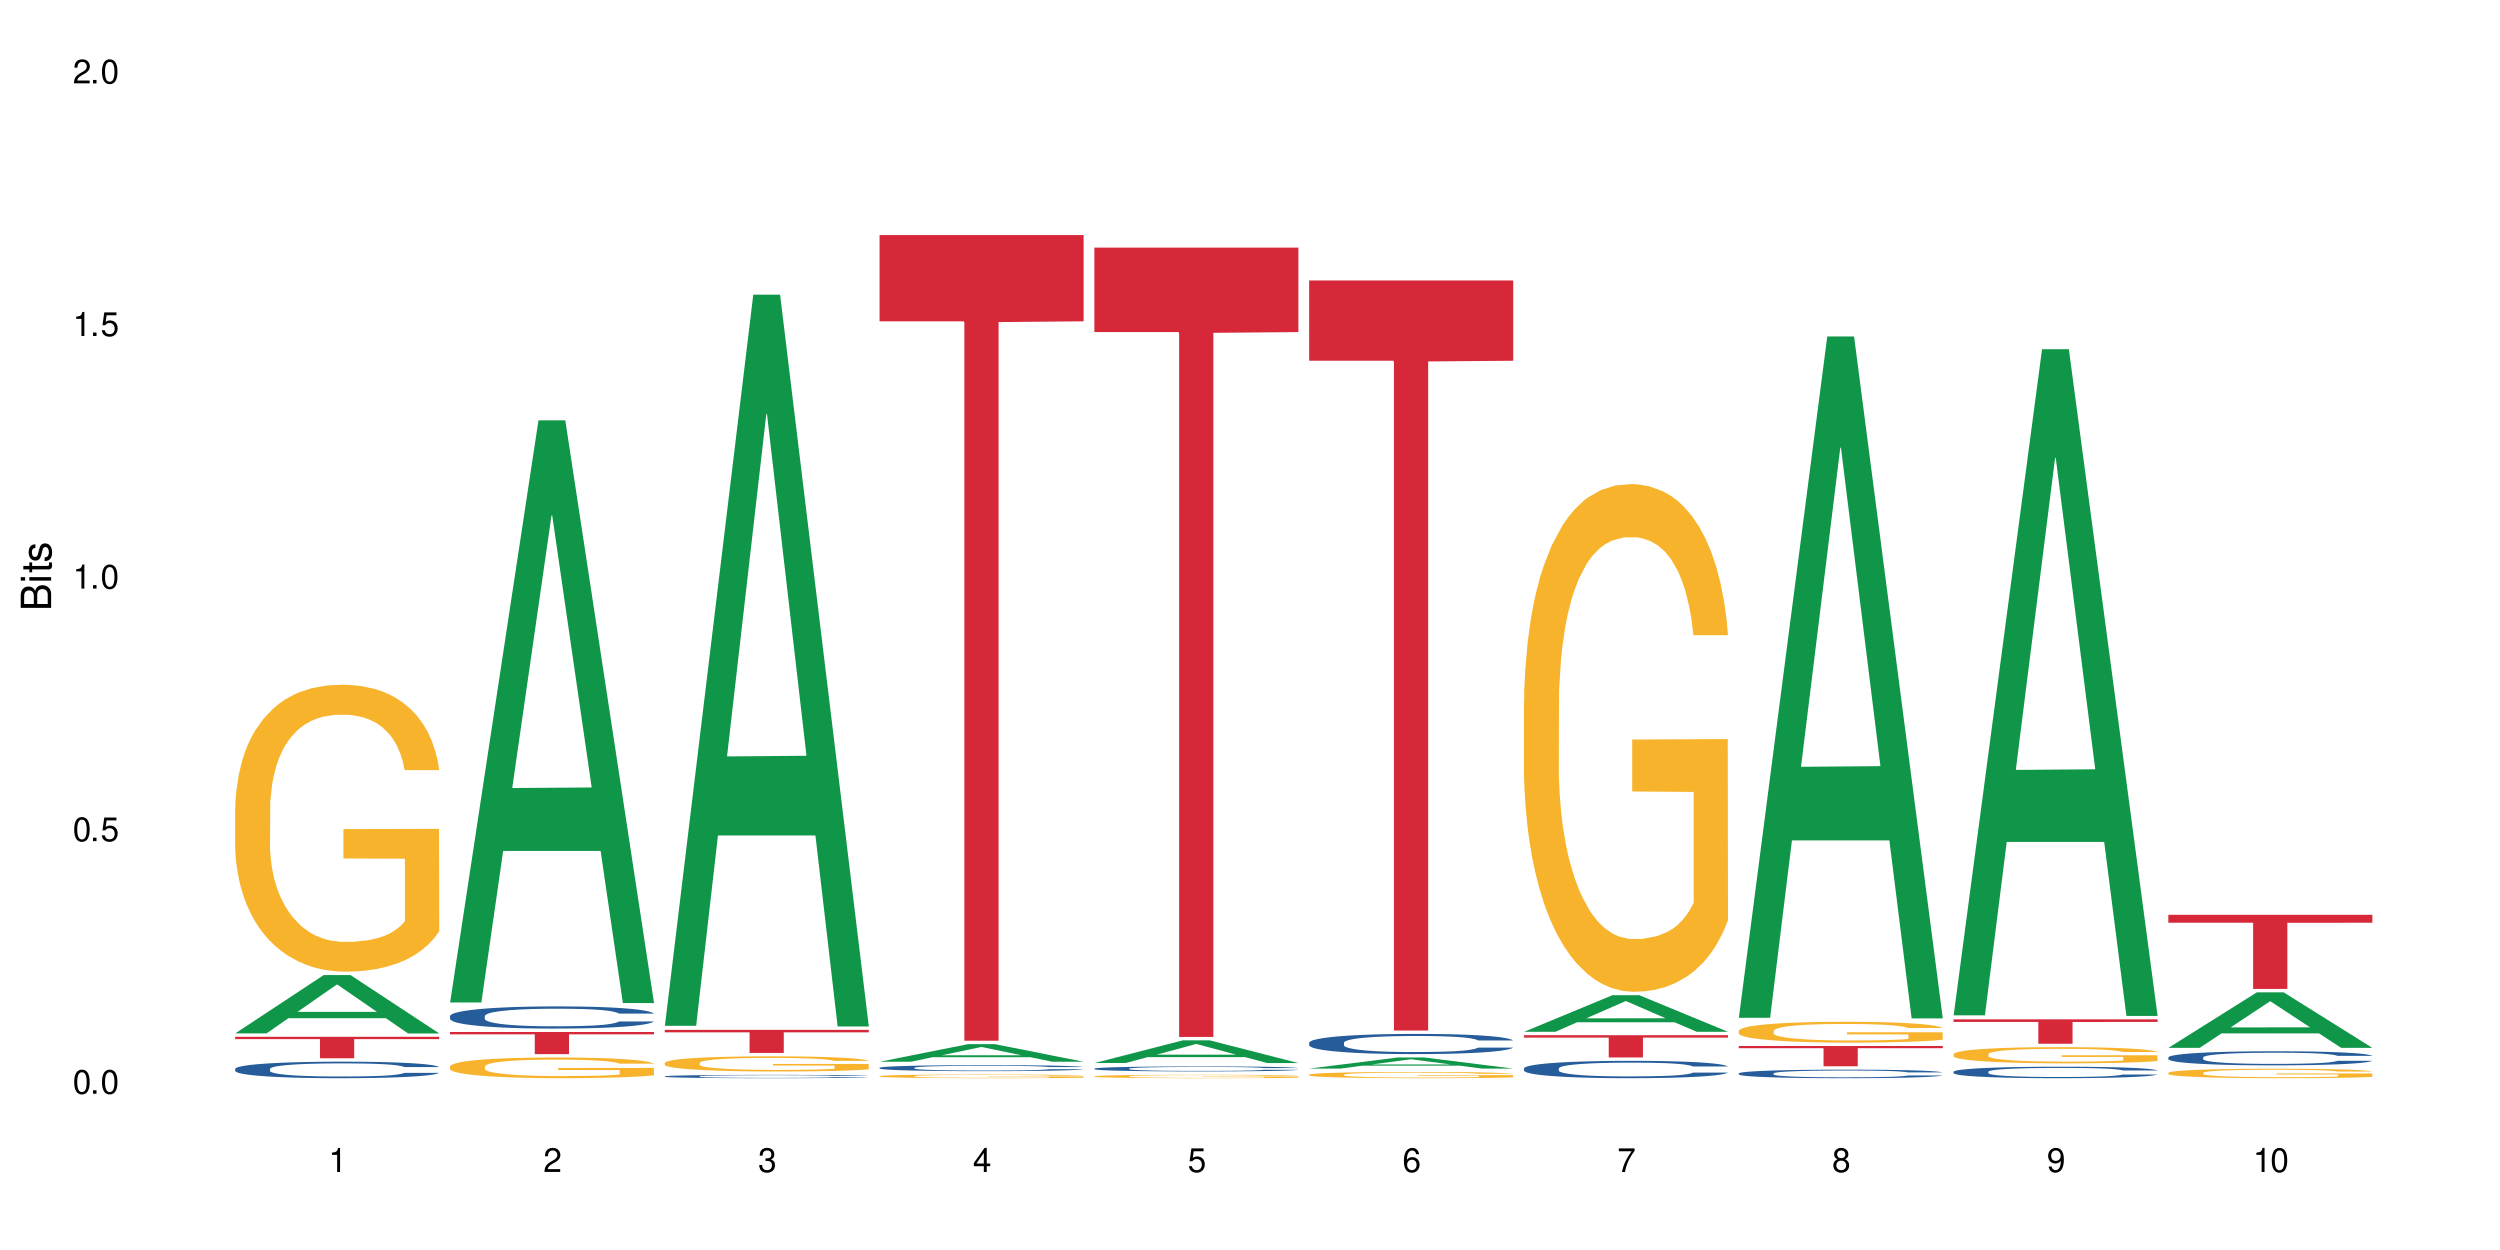 <?xml version="1.0" encoding="UTF-8"?>
<svg xmlns="http://www.w3.org/2000/svg" xmlns:xlink="http://www.w3.org/1999/xlink" width="720" height="360" viewBox="0 0 720 360">
<defs>
<g>
<g id="glyph-0-0">
</g>
<g id="glyph-0-1">
<path d="M 2.641 -6.938 C 2 -6.938 1.422 -6.656 1.078 -6.172 C 0.641 -5.562 0.406 -4.641 0.406 -3.359 C 0.406 -1.016 1.188 0.219 2.641 0.219 C 4.078 0.219 4.859 -1.016 4.859 -3.297 C 4.859 -4.641 4.656 -5.547 4.203 -6.172 C 3.844 -6.656 3.281 -6.938 2.641 -6.938 Z M 2.641 -6.188 C 3.547 -6.188 4 -5.25 4 -3.375 C 4 -1.406 3.562 -0.484 2.625 -0.484 C 1.734 -0.484 1.281 -1.438 1.281 -3.344 C 1.281 -5.25 1.734 -6.188 2.641 -6.188 Z M 2.641 -6.188 "/>
</g>
<g id="glyph-0-2">
<path d="M 1.828 -1 L 0.828 -1 L 0.828 0 L 1.828 0 Z M 1.828 -1 "/>
</g>
<g id="glyph-0-3">
<path d="M 4.562 -6.797 L 1.062 -6.797 L 0.547 -3.094 L 1.328 -3.094 C 1.719 -3.562 2.047 -3.734 2.578 -3.734 C 3.484 -3.734 4.062 -3.109 4.062 -2.094 C 4.062 -1.125 3.484 -0.531 2.578 -0.531 C 1.828 -0.531 1.375 -0.906 1.188 -1.672 L 0.328 -1.672 C 0.453 -1.109 0.547 -0.844 0.75 -0.594 C 1.125 -0.078 1.828 0.219 2.594 0.219 C 3.969 0.219 4.922 -0.781 4.922 -2.219 C 4.922 -3.562 4.031 -4.484 2.719 -4.484 C 2.25 -4.484 1.859 -4.359 1.469 -4.062 L 1.734 -5.969 L 4.562 -5.969 Z M 4.562 -6.797 "/>
</g>
<g id="glyph-0-4">
<path d="M 2.484 -4.938 L 2.484 0 L 3.328 0 L 3.328 -6.938 L 2.766 -6.938 C 2.469 -5.875 2.281 -5.734 0.984 -5.562 L 0.984 -4.938 Z M 2.484 -4.938 "/>
</g>
<g id="glyph-0-5">
<path d="M 4.859 -0.828 L 1.281 -0.828 C 1.359 -1.406 1.672 -1.781 2.5 -2.281 L 3.469 -2.828 C 4.406 -3.344 4.906 -4.062 4.906 -4.906 C 4.906 -5.484 4.672 -6.031 4.266 -6.406 C 3.859 -6.766 3.375 -6.938 2.719 -6.938 C 1.859 -6.938 1.219 -6.625 0.844 -6.031 C 0.609 -5.672 0.5 -5.234 0.484 -4.531 L 1.328 -4.531 C 1.359 -5.016 1.406 -5.281 1.531 -5.516 C 1.75 -5.938 2.188 -6.203 2.703 -6.203 C 3.469 -6.203 4.031 -5.641 4.031 -4.891 C 4.031 -4.344 3.719 -3.859 3.125 -3.516 L 2.234 -3 C 0.812 -2.172 0.406 -1.531 0.328 -0.016 L 4.859 -0.016 Z M 4.859 -0.828 "/>
</g>
<g id="glyph-0-6">
<path d="M 2.125 -3.188 L 2.578 -3.188 C 3.5 -3.188 3.984 -2.766 3.984 -1.922 C 3.984 -1.062 3.469 -0.531 2.594 -0.531 C 1.656 -0.531 1.203 -1 1.156 -2.016 L 0.312 -2.016 C 0.344 -1.453 0.438 -1.094 0.609 -0.781 C 0.953 -0.109 1.625 0.219 2.547 0.219 C 3.953 0.219 4.859 -0.625 4.859 -1.938 C 4.859 -2.828 4.516 -3.297 3.703 -3.594 C 4.344 -3.844 4.656 -4.328 4.656 -5.031 C 4.656 -6.219 3.875 -6.938 2.578 -6.938 C 1.203 -6.938 0.484 -6.172 0.453 -4.703 L 1.297 -4.703 C 1.312 -5.125 1.344 -5.359 1.453 -5.578 C 1.641 -5.969 2.062 -6.203 2.594 -6.203 C 3.344 -6.203 3.797 -5.75 3.797 -5 C 3.797 -4.516 3.609 -4.219 3.25 -4.047 C 3.016 -3.953 2.703 -3.922 2.125 -3.906 Z M 2.125 -3.188 "/>
</g>
<g id="glyph-0-7">
<path d="M 3.141 -1.672 L 3.141 0 L 3.984 0 L 3.984 -1.672 L 4.984 -1.672 L 4.984 -2.438 L 3.984 -2.438 L 3.984 -6.938 L 3.359 -6.938 L 0.266 -2.578 L 0.266 -1.672 Z M 3.141 -2.438 L 1 -2.438 L 3.141 -5.5 Z M 3.141 -2.438 "/>
</g>
<g id="glyph-0-8">
<path d="M 4.781 -5.125 C 4.609 -6.266 3.891 -6.938 2.844 -6.938 C 2.094 -6.938 1.422 -6.578 1.031 -5.953 C 0.594 -5.266 0.406 -4.422 0.406 -3.172 C 0.406 -2 0.578 -1.25 0.984 -0.641 C 1.359 -0.078 1.953 0.219 2.703 0.219 C 3.984 0.219 4.922 -0.75 4.922 -2.094 C 4.922 -3.375 4.062 -4.281 2.844 -4.281 C 2.172 -4.281 1.641 -4.031 1.281 -3.516 C 1.281 -5.234 1.828 -6.188 2.797 -6.188 C 3.391 -6.188 3.797 -5.797 3.938 -5.125 Z M 2.734 -3.531 C 3.547 -3.531 4.062 -2.953 4.062 -2.031 C 4.062 -1.156 3.484 -0.531 2.703 -0.531 C 1.922 -0.531 1.328 -1.188 1.328 -2.078 C 1.328 -2.938 1.906 -3.531 2.734 -3.531 Z M 2.734 -3.531 "/>
</g>
<g id="glyph-0-9">
<path d="M 4.984 -6.797 L 0.438 -6.797 L 0.438 -5.969 L 4.109 -5.969 C 2.5 -3.656 1.828 -2.234 1.328 0 L 2.219 0 C 2.594 -2.172 3.453 -4.047 4.984 -6.094 Z M 4.984 -6.797 "/>
</g>
<g id="glyph-0-10">
<path d="M 3.75 -3.656 C 4.469 -4.094 4.688 -4.438 4.688 -5.078 C 4.688 -6.172 3.844 -6.938 2.641 -6.938 C 1.438 -6.938 0.594 -6.172 0.594 -5.094 C 0.594 -4.438 0.812 -4.094 1.516 -3.656 C 0.734 -3.266 0.359 -2.703 0.359 -1.922 C 0.359 -0.656 1.281 0.219 2.641 0.219 C 3.984 0.219 4.922 -0.656 4.922 -1.922 C 4.922 -2.703 4.531 -3.266 3.75 -3.656 Z M 2.641 -6.188 C 3.359 -6.188 3.812 -5.75 3.812 -5.062 C 3.812 -4.406 3.344 -3.984 2.641 -3.984 C 1.922 -3.984 1.453 -4.406 1.453 -5.078 C 1.453 -5.75 1.922 -6.188 2.641 -6.188 Z M 2.641 -3.266 C 3.484 -3.266 4.062 -2.719 4.062 -1.906 C 4.062 -1.078 3.484 -0.531 2.625 -0.531 C 1.797 -0.531 1.219 -1.094 1.219 -1.906 C 1.219 -2.719 1.781 -3.266 2.641 -3.266 Z M 2.641 -3.266 "/>
</g>
<g id="glyph-0-11">
<path d="M 0.516 -1.578 C 0.672 -0.453 1.406 0.219 2.438 0.219 C 3.188 0.219 3.859 -0.141 4.266 -0.766 C 4.688 -1.453 4.891 -2.297 4.891 -3.547 C 4.891 -4.719 4.703 -5.453 4.312 -6.078 C 3.938 -6.641 3.344 -6.938 2.594 -6.938 C 1.297 -6.938 0.359 -5.969 0.359 -4.625 C 0.359 -3.344 1.234 -2.453 2.453 -2.453 C 3.094 -2.453 3.578 -2.672 4.016 -3.203 C 4 -1.484 3.469 -0.531 2.5 -0.531 C 1.906 -0.531 1.484 -0.906 1.359 -1.578 Z M 2.578 -6.203 C 3.375 -6.203 3.969 -5.531 3.969 -4.641 C 3.969 -3.797 3.391 -3.188 2.547 -3.188 C 1.734 -3.188 1.234 -3.766 1.234 -4.688 C 1.234 -5.562 1.797 -6.203 2.578 -6.203 Z M 2.578 -6.203 "/>
</g>
<g id="glyph-1-0">
</g>
<g id="glyph-1-1">
<path d="M 0 -0.953 L 0 -4.891 C 0 -5.719 -0.234 -6.344 -0.734 -6.797 C -1.188 -7.234 -1.812 -7.469 -2.5 -7.469 C -3.547 -7.469 -4.188 -7 -4.625 -5.875 C -4.984 -6.688 -5.625 -7.094 -6.531 -7.094 C -7.172 -7.094 -7.734 -6.859 -8.141 -6.391 C -8.562 -5.922 -8.75 -5.344 -8.75 -4.5 L -8.75 -0.953 Z M -4.984 -2.062 L -7.766 -2.062 L -7.766 -4.219 C -7.766 -4.844 -7.688 -5.203 -7.453 -5.5 C -7.219 -5.812 -6.859 -5.969 -6.375 -5.969 C -5.891 -5.969 -5.531 -5.812 -5.297 -5.5 C -5.062 -5.203 -4.984 -4.844 -4.984 -4.219 Z M -0.984 -2.062 L -4 -2.062 L -4 -4.781 C -4 -5.766 -3.438 -6.359 -2.484 -6.359 C -1.547 -6.359 -0.984 -5.766 -0.984 -4.781 Z M -0.984 -2.062 "/>
</g>
<g id="glyph-1-2">
<path d="M -6.281 -1.797 L -6.281 -0.797 L 0 -0.797 L 0 -1.797 Z M -8.75 -1.797 L -8.75 -0.797 L -7.484 -0.797 L -7.484 -1.797 Z M -8.75 -1.797 "/>
</g>
<g id="glyph-1-3">
<path d="M -6.281 -3.047 L -6.281 -2.016 L -8.016 -2.016 L -8.016 -1.016 L -6.281 -1.016 L -6.281 -0.172 L -5.469 -0.172 L -5.469 -1.016 L -0.719 -1.016 C -0.078 -1.016 0.281 -1.453 0.281 -2.234 C 0.281 -2.5 0.25 -2.719 0.188 -3.047 L -0.641 -3.047 C -0.609 -2.906 -0.594 -2.766 -0.594 -2.562 C -0.594 -2.141 -0.719 -2.016 -1.156 -2.016 L -5.469 -2.016 L -5.469 -3.047 Z M -6.281 -3.047 "/>
</g>
<g id="glyph-1-4">
<path d="M -4.531 -5.25 C -5.766 -5.25 -6.469 -4.422 -6.469 -2.969 C -6.469 -1.516 -5.719 -0.562 -4.547 -0.562 C -3.562 -0.562 -3.094 -1.062 -2.734 -2.562 L -2.516 -3.484 C -2.344 -4.188 -2.094 -4.469 -1.641 -4.469 C -1.047 -4.469 -0.641 -3.875 -0.641 -3 C -0.641 -2.453 -0.797 -2 -1.062 -1.75 C -1.25 -1.594 -1.422 -1.531 -1.875 -1.469 L -1.875 -0.406 C -0.422 -0.453 0.281 -1.266 0.281 -2.922 C 0.281 -4.5 -0.5 -5.516 -1.719 -5.516 C -2.656 -5.516 -3.172 -4.984 -3.469 -3.734 L -3.703 -2.766 C -3.891 -1.953 -4.156 -1.609 -4.594 -1.609 C -5.188 -1.609 -5.547 -2.125 -5.547 -2.938 C -5.547 -3.75 -5.203 -4.172 -4.531 -4.203 Z M -4.531 -5.25 "/>
</g>
</g>
</defs>
<rect x="-72" y="-36" width="864" height="432" fill="rgb(100%, 100%, 100%)" fill-opacity="1"/>
<path fill-rule="nonzero" fill="rgb(6.275%, 58.824%, 28.235%)" fill-opacity="1" d="M 67.73 297.613 L 67.793 297.598 L 93.223 280.82 L 100.945 280.82 L 126.5 297.633 L 117.52 297.633 L 111.117 293.242 L 83.051 293.242 L 76.773 297.613 L 67.73 297.613 L 85.75 291.426 L 108.543 291.41 L 97.176 283.566 L 97.051 283.551 L 96.926 283.598 L 85.688 291.41 L 85.75 291.426 Z M 67.73 297.613 "/>
<path fill-rule="nonzero" fill="rgb(14.51%, 36.078%, 60%)" fill-opacity="1" d="M 67.73 307.836 L 67.801 307.832 L 67.801 307.727 L 68.02 307.562 L 68.52 307.352 L 69.02 307.207 L 70.312 306.953 L 72.102 306.703 L 73.965 306.512 L 75.328 306.402 L 76.547 306.312 L 79.34 306.152 L 81.133 306.07 L 83.066 305.996 L 85.434 305.922 L 87.152 305.879 L 91.023 305.809 L 93.891 305.777 L 96.113 305.766 L 100.914 305.766 L 103.781 305.785 L 105.859 305.805 L 108.152 305.84 L 110.086 305.879 L 113.457 305.973 L 116.465 306.098 L 117.828 306.164 L 119.977 306.301 L 121.625 306.43 L 122.773 306.543 L 124.062 306.703 L 125.207 306.898 L 126.07 307.121 L 126.5 307.309 L 116.465 307.309 L 115.965 307.137 L 115.391 307 L 114.316 306.82 L 113.238 306.695 L 111.734 306.57 L 110.375 306.488 L 108.512 306.406 L 106.863 306.352 L 105.141 306.312 L 103.492 306.289 L 100.34 306.262 L 96.684 306.262 L 95.324 306.27 L 92.527 306.305 L 91.023 306.336 L 88.871 306.395 L 87.367 306.453 L 85.578 306.539 L 84.359 306.613 L 82.852 306.727 L 81.777 306.828 L 80.559 306.969 L 79.844 307.078 L 79.199 307.199 L 78.625 307.344 L 78.195 307.496 L 77.906 307.656 L 77.766 307.812 L 77.766 308.488 L 77.906 308.645 L 78.266 308.824 L 79.199 309.09 L 80.559 309.32 L 82.137 309.504 L 83.641 309.633 L 84.5 309.695 L 85.648 309.766 L 87.441 309.852 L 90.02 309.938 L 91.523 309.973 L 93.816 310.008 L 96.184 310.027 L 99.336 310.027 L 102.133 310.008 L 103.996 309.988 L 105.93 309.953 L 108.582 309.879 L 110.23 309.809 L 111.664 309.727 L 112.738 309.645 L 113.457 309.574 L 114.531 309.438 L 115.391 309.293 L 116.035 309.141 L 116.465 308.992 L 126.5 308.992 L 126.07 309.164 L 125.422 309.336 L 124.777 309.461 L 123.777 309.613 L 122.629 309.746 L 120.98 309.898 L 119.617 310 L 117.828 310.109 L 116.18 310.191 L 114.387 310.266 L 111.734 310.352 L 110.016 310.395 L 108.152 310.434 L 105.93 310.469 L 103.137 310.5 L 100.125 310.516 L 97.328 310.52 L 94.32 310.512 L 92.098 310.496 L 89.16 310.457 L 85.504 310.379 L 82.852 310.297 L 80.773 310.211 L 78.984 310.125 L 76.977 310.008 L 74.395 309.816 L 72.82 309.668 L 71.746 309.547 L 70.527 309.379 L 69.664 309.227 L 68.664 308.98 L 67.945 308.672 L 67.73 308.434 Z M 67.73 307.836 "/>
<path fill-rule="nonzero" fill="rgb(96.863%, 70.196%, 16.863%)" fill-opacity="1" d="M 67.73 232.594 L 67.801 232.516 L 67.801 231.008 L 68.09 227.609 L 68.805 222.93 L 69.738 219.082 L 70.742 216.062 L 71.387 214.477 L 72.461 212.215 L 73.395 210.551 L 75.758 207.156 L 78.77 203.984 L 80.418 202.625 L 82.281 201.344 L 84.93 199.91 L 86.148 199.383 L 89.875 198.172 L 94.105 197.418 L 98.762 197.191 L 100.914 197.27 L 103.852 197.57 L 107.863 198.398 L 110.16 199.156 L 111.949 199.91 L 113.812 200.891 L 116.105 202.402 L 118.258 204.211 L 119.977 206.023 L 121.695 208.289 L 123.129 210.703 L 124.348 213.344 L 125.422 216.516 L 126.07 219.156 L 126.5 221.801 L 116.535 221.801 L 115.965 219.156 L 115.32 217.121 L 114.242 214.629 L 113.168 212.816 L 112.094 211.383 L 110.086 209.422 L 108.367 208.211 L 106.215 207.156 L 104.137 206.477 L 101.773 206.023 L 100.34 205.871 L 96.543 205.871 L 93.102 206.402 L 91.094 207.004 L 89.66 207.609 L 87.656 208.742 L 86.438 209.648 L 85.719 210.25 L 83.57 212.59 L 82.137 214.703 L 81.348 216.137 L 80.344 218.402 L 79.629 220.441 L 78.84 223.461 L 78.41 225.723 L 77.836 230.855 L 77.766 244.445 L 77.98 247.312 L 78.41 250.406 L 78.984 253.125 L 79.844 255.992 L 80.703 258.18 L 82.207 261.125 L 83.496 263.086 L 84.5 264.371 L 86.438 266.41 L 87.227 267.09 L 89.09 268.445 L 91.023 269.504 L 93.387 270.41 L 95.18 270.863 L 98.047 271.238 L 101.703 271.238 L 106 270.785 L 108.727 270.184 L 110.59 269.578 L 111.809 269.051 L 113.312 268.219 L 114.387 267.465 L 115.391 266.637 L 116.609 265.352 L 116.609 247.312 L 98.906 247.238 L 98.906 238.781 L 126.426 238.707 L 126.5 268.219 L 124.992 270.258 L 123.129 272.219 L 121.34 273.73 L 119.477 275.012 L 116.824 276.449 L 114.672 277.352 L 111.375 278.41 L 108.367 279.09 L 105.215 279.543 L 102.418 279.77 L 99.121 279.844 L 96.184 279.691 L 93.031 279.242 L 90.52 278.637 L 88.227 277.883 L 85.934 276.902 L 83.066 275.316 L 81.203 274.031 L 79.27 272.445 L 77.336 270.559 L 75.613 268.523 L 74.469 266.938 L 73.32 265.125 L 72.102 262.859 L 70.957 260.293 L 70.098 257.953 L 69.309 255.312 L 68.734 252.82 L 68.16 249.426 L 67.875 246.707 L 67.73 244.367 Z M 67.73 232.594 "/>
<path fill-rule="nonzero" fill="rgb(83.922%, 15.686%, 22.353%)" fill-opacity="1" d="M 67.73 298.605 L 126.5 298.605 L 126.5 299.27 L 102.008 299.273 L 102.008 304.789 L 92.152 304.789 L 92.152 299.281 L 92.008 299.27 L 67.73 299.27 Z M 67.73 298.605 "/>
<path fill-rule="nonzero" fill="rgb(6.275%, 58.824%, 28.235%)" fill-opacity="1" d="M 129.594 288.719 L 129.656 288.559 L 155.082 121.051 L 162.805 121.051 L 188.359 288.875 L 179.383 288.875 L 172.977 245.066 L 144.91 245.066 L 138.633 288.719 L 129.594 288.719 L 147.613 226.945 L 170.402 226.789 L 159.039 148.469 L 158.914 148.312 L 158.789 148.785 L 147.547 226.789 L 147.613 226.945 Z M 129.594 288.719 "/>
<path fill-rule="nonzero" fill="rgb(14.51%, 36.078%, 60%)" fill-opacity="1" d="M 129.594 292.625 L 129.664 292.621 L 129.664 292.48 L 129.879 292.258 L 130.379 291.98 L 130.883 291.785 L 132.172 291.441 L 133.965 291.109 L 135.828 290.852 L 137.188 290.703 L 138.406 290.586 L 141.203 290.367 L 142.992 290.258 L 144.93 290.16 L 147.293 290.059 L 149.016 290 L 152.883 289.906 L 155.75 289.867 L 157.973 289.852 L 162.773 289.852 L 165.641 289.875 L 167.719 289.902 L 170.012 289.949 L 171.949 290 L 175.316 290.129 L 178.324 290.293 L 179.688 290.387 L 181.836 290.566 L 183.484 290.742 L 184.633 290.895 L 185.922 291.109 L 187.07 291.371 L 187.93 291.668 L 188.359 291.922 L 178.324 291.922 L 177.824 291.688 L 177.25 291.508 L 176.176 291.266 L 175.102 291.098 L 173.598 290.93 L 172.234 290.816 L 170.371 290.707 L 168.723 290.637 L 167.004 290.586 L 165.355 290.551 L 162.199 290.516 L 158.547 290.516 L 157.184 290.527 L 154.391 290.574 L 152.883 290.613 L 150.734 290.695 L 149.23 290.77 L 147.438 290.887 L 146.219 290.988 L 144.715 291.141 L 143.641 291.273 L 142.422 291.465 L 141.703 291.609 L 141.059 291.773 L 140.484 291.969 L 140.055 292.172 L 139.77 292.387 L 139.625 292.598 L 139.625 293.5 L 139.77 293.711 L 140.129 293.957 L 141.059 294.312 L 142.422 294.621 L 143.996 294.867 L 145.504 295.039 L 146.363 295.121 L 147.508 295.215 L 149.301 295.332 L 151.879 295.449 L 153.387 295.496 L 155.68 295.543 L 158.043 295.566 L 161.199 295.566 L 163.992 295.543 L 165.855 295.512 L 167.789 295.465 L 170.441 295.367 L 172.09 295.273 L 173.523 295.164 L 174.598 295.051 L 175.316 294.957 L 176.391 294.777 L 177.25 294.578 L 177.895 294.375 L 178.324 294.176 L 188.359 294.176 L 187.93 294.41 L 187.285 294.637 L 186.641 294.809 L 185.637 295.012 L 184.488 295.191 L 182.84 295.395 L 181.48 295.531 L 179.688 295.676 L 178.039 295.785 L 176.246 295.887 L 173.598 296.004 L 171.875 296.062 L 170.012 296.113 L 167.789 296.16 L 164.996 296.199 L 161.984 296.223 L 159.191 296.23 L 156.18 296.219 L 153.957 296.195 L 151.02 296.145 L 147.367 296.039 L 144.715 295.926 L 142.637 295.816 L 140.844 295.699 L 138.836 295.543 L 136.258 295.285 L 134.68 295.086 L 133.605 294.926 L 132.387 294.695 L 131.527 294.492 L 130.523 294.164 L 129.809 293.75 L 129.594 293.43 Z M 129.594 292.625 "/>
<path fill-rule="nonzero" fill="rgb(96.863%, 70.196%, 16.863%)" fill-opacity="1" d="M 129.594 307.113 L 129.664 307.105 L 129.664 306.996 L 129.949 306.754 L 130.668 306.414 L 131.598 306.137 L 132.602 305.918 L 133.246 305.805 L 134.32 305.641 L 135.254 305.52 L 137.617 305.277 L 140.629 305.047 L 142.277 304.949 L 144.141 304.855 L 146.793 304.754 L 148.012 304.715 L 151.738 304.629 L 155.965 304.574 L 160.625 304.559 L 162.773 304.562 L 165.711 304.586 L 169.727 304.645 L 172.02 304.699 L 173.812 304.754 L 175.676 304.824 L 177.969 304.934 L 180.117 305.062 L 181.836 305.195 L 183.559 305.359 L 184.992 305.531 L 186.211 305.723 L 187.285 305.953 L 187.93 306.141 L 188.359 306.332 L 178.398 306.332 L 177.824 306.141 L 177.18 305.996 L 176.105 305.816 L 175.031 305.684 L 173.953 305.582 L 171.949 305.441 L 170.227 305.352 L 168.078 305.277 L 166 305.227 L 163.633 305.195 L 162.199 305.184 L 158.402 305.184 L 154.961 305.223 L 152.957 305.266 L 151.523 305.309 L 149.516 305.391 L 148.297 305.457 L 147.582 305.5 L 145.43 305.668 L 143.996 305.82 L 143.207 305.926 L 142.207 306.086 L 141.488 306.234 L 140.699 306.453 L 140.27 306.617 L 139.695 306.988 L 139.625 307.969 L 139.84 308.172 L 140.27 308.398 L 140.844 308.594 L 141.703 308.801 L 142.562 308.957 L 144.07 309.172 L 145.359 309.312 L 146.363 309.406 L 148.297 309.551 L 149.086 309.602 L 150.949 309.699 L 152.883 309.773 L 155.25 309.84 L 157.039 309.871 L 159.906 309.898 L 163.562 309.898 L 167.863 309.867 L 170.586 309.824 L 172.449 309.781 L 173.668 309.742 L 175.172 309.684 L 176.246 309.629 L 177.25 309.566 L 178.469 309.477 L 178.469 308.172 L 160.766 308.168 L 160.766 307.559 L 188.289 307.555 L 188.359 309.684 L 186.855 309.828 L 184.992 309.973 L 183.199 310.078 L 181.336 310.172 L 178.684 310.277 L 176.535 310.34 L 173.238 310.418 L 170.227 310.465 L 167.074 310.5 L 164.277 310.516 L 160.984 310.52 L 158.043 310.512 L 154.891 310.477 L 152.383 310.434 L 150.09 310.379 L 147.797 310.309 L 144.93 310.195 L 143.066 310.102 L 141.129 309.988 L 139.195 309.852 L 137.477 309.703 L 136.328 309.59 L 135.184 309.461 L 133.965 309.297 L 132.816 309.109 L 131.957 308.941 L 131.168 308.75 L 130.594 308.57 L 130.023 308.328 L 129.734 308.129 L 129.594 307.961 Z M 129.594 307.113 "/>
<path fill-rule="nonzero" fill="rgb(83.922%, 15.686%, 22.353%)" fill-opacity="1" d="M 129.594 297.207 L 188.359 297.207 L 188.359 297.887 L 163.867 297.895 L 163.867 303.582 L 154.012 303.582 L 154.012 297.898 L 153.871 297.887 L 129.594 297.887 Z M 129.594 297.207 "/>
<path fill-rule="nonzero" fill="rgb(6.275%, 58.824%, 28.235%)" fill-opacity="1" d="M 191.453 295.43 L 191.516 295.23 L 216.945 84.863 L 224.668 84.863 L 250.219 295.629 L 241.242 295.629 L 234.84 240.609 L 206.773 240.609 L 200.492 295.43 L 191.453 295.43 L 209.473 217.852 L 232.266 217.656 L 220.898 119.297 L 220.773 119.102 L 220.648 119.695 L 209.41 217.656 L 209.473 217.852 Z M 191.453 295.43 "/>
<path fill-rule="nonzero" fill="rgb(14.51%, 36.078%, 60%)" fill-opacity="1" d="M 191.453 309.98 L 191.523 309.98 L 191.523 309.957 L 191.738 309.926 L 192.242 309.883 L 192.742 309.855 L 194.031 309.801 L 195.824 309.754 L 197.688 309.715 L 199.051 309.691 L 200.27 309.672 L 203.062 309.641 L 204.855 309.625 L 206.789 309.609 L 209.156 309.594 L 210.875 309.586 L 214.746 309.57 L 217.613 309.566 L 219.832 309.562 L 224.637 309.562 L 227.5 309.566 L 229.582 309.57 L 231.875 309.578 L 233.809 309.586 L 237.176 309.605 L 240.188 309.629 L 241.547 309.645 L 243.699 309.672 L 245.348 309.695 L 246.492 309.719 L 247.785 309.754 L 248.93 309.793 L 249.789 309.836 L 250.219 309.875 L 240.188 309.875 L 239.684 309.84 L 239.113 309.812 L 238.035 309.777 L 236.961 309.75 L 235.457 309.727 L 234.094 309.707 L 232.23 309.691 L 230.582 309.68 L 228.863 309.672 L 227.215 309.668 L 224.062 309.664 L 219.043 309.664 L 216.25 309.672 L 214.746 309.676 L 212.594 309.691 L 211.09 309.703 L 209.297 309.719 L 208.078 309.734 L 206.574 309.758 L 205.5 309.777 L 204.281 309.805 L 203.566 309.828 L 202.918 309.852 L 202.348 309.879 L 201.918 309.91 L 201.629 309.945 L 201.484 309.977 L 201.484 310.109 L 201.629 310.145 L 201.988 310.18 L 202.918 310.234 L 204.281 310.281 L 205.859 310.316 L 207.363 310.344 L 208.223 310.355 L 209.371 310.367 L 211.16 310.387 L 213.742 310.402 L 215.246 310.41 L 217.539 310.418 L 219.906 310.422 L 223.059 310.422 L 225.852 310.418 L 227.715 310.414 L 229.652 310.406 L 232.305 310.391 L 233.953 310.379 L 235.387 310.359 L 236.461 310.344 L 237.176 310.332 L 238.254 310.305 L 239.113 310.273 L 239.758 310.242 L 240.188 310.211 L 250.219 310.211 L 249.789 310.246 L 249.145 310.281 L 248.5 310.309 L 247.496 310.34 L 246.352 310.363 L 244.703 310.395 L 243.34 310.418 L 241.547 310.438 L 239.898 310.453 L 238.109 310.469 L 235.457 310.488 L 233.738 310.496 L 231.875 310.504 L 229.652 310.512 L 226.855 310.516 L 223.848 310.52 L 218.043 310.52 L 215.82 310.516 L 212.883 310.508 L 209.227 310.492 L 206.574 310.477 L 204.496 310.457 L 202.703 310.441 L 200.699 310.418 L 198.117 310.379 L 196.543 310.348 L 195.465 310.324 L 194.246 310.289 L 193.387 310.262 L 192.383 310.211 L 191.668 310.148 L 191.453 310.102 Z M 191.453 309.98 "/>
<path fill-rule="nonzero" fill="rgb(96.863%, 70.196%, 16.863%)" fill-opacity="1" d="M 191.453 306.094 L 191.523 306.09 L 191.523 306.012 L 191.812 305.832 L 192.527 305.586 L 193.461 305.383 L 194.461 305.223 L 195.109 305.137 L 196.184 305.02 L 197.113 304.93 L 199.48 304.754 L 202.488 304.586 L 204.137 304.512 L 206 304.445 L 208.652 304.371 L 209.871 304.344 L 213.598 304.277 L 217.828 304.238 L 222.484 304.227 L 224.637 304.23 L 227.574 304.246 L 231.586 304.289 L 233.879 304.328 L 235.672 304.371 L 237.535 304.422 L 239.828 304.5 L 241.98 304.598 L 243.699 304.691 L 245.418 304.812 L 246.852 304.938 L 248.07 305.078 L 249.145 305.246 L 249.789 305.387 L 250.219 305.523 L 240.258 305.523 L 239.684 305.387 L 239.039 305.277 L 237.965 305.145 L 236.891 305.051 L 235.816 304.977 L 233.809 304.871 L 232.09 304.809 L 229.938 304.754 L 227.859 304.715 L 225.496 304.691 L 224.062 304.684 L 220.262 304.684 L 216.824 304.711 L 214.816 304.742 L 213.383 304.777 L 211.375 304.836 L 210.156 304.883 L 209.441 304.914 L 207.293 305.039 L 205.859 305.148 L 205.07 305.227 L 204.066 305.344 L 203.348 305.453 L 202.562 305.613 L 202.133 305.73 L 201.559 306.004 L 201.484 306.719 L 201.703 306.871 L 202.133 307.035 L 202.703 307.176 L 203.566 307.328 L 204.426 307.445 L 205.93 307.602 L 207.219 307.703 L 208.223 307.77 L 210.156 307.879 L 210.945 307.914 L 212.809 307.984 L 214.746 308.043 L 217.109 308.09 L 218.902 308.113 L 221.77 308.133 L 225.422 308.133 L 229.723 308.109 L 232.445 308.078 L 234.309 308.047 L 235.527 308.02 L 237.035 307.973 L 238.109 307.934 L 239.113 307.891 L 240.332 307.824 L 240.332 306.871 L 222.629 306.867 L 222.629 306.422 L 250.148 306.418 L 250.219 307.973 L 248.715 308.082 L 246.852 308.184 L 245.059 308.266 L 243.195 308.332 L 240.547 308.41 L 238.395 308.457 L 235.098 308.512 L 232.09 308.547 L 228.934 308.57 L 226.141 308.582 L 222.844 308.586 L 219.906 308.578 L 216.75 308.555 L 214.242 308.523 L 211.949 308.484 L 209.656 308.434 L 206.789 308.348 L 204.926 308.281 L 202.992 308.199 L 201.055 308.098 L 199.336 307.992 L 198.191 307.906 L 197.043 307.812 L 195.824 307.691 L 194.68 307.555 L 193.816 307.434 L 193.031 307.293 L 192.457 307.16 L 191.883 306.984 L 191.598 306.84 L 191.453 306.715 Z M 191.453 306.094 "/>
<path fill-rule="nonzero" fill="rgb(83.922%, 15.686%, 22.353%)" fill-opacity="1" d="M 191.453 296.602 L 250.219 296.602 L 250.219 297.312 L 225.727 297.32 L 225.727 303.25 L 215.875 303.25 L 215.875 297.328 L 215.73 297.312 L 191.453 297.312 Z M 191.453 296.602 "/>
<path fill-rule="nonzero" fill="rgb(6.275%, 58.824%, 28.235%)" fill-opacity="1" d="M 253.312 305.785 L 253.375 305.777 L 278.805 300.711 L 286.527 300.711 L 312.082 305.789 L 303.102 305.789 L 296.699 304.465 L 268.633 304.465 L 262.355 305.785 L 253.312 305.785 L 271.332 303.914 L 294.125 303.91 L 282.762 301.543 L 282.633 301.535 L 282.508 301.551 L 271.27 303.91 L 271.332 303.914 Z M 253.312 305.785 "/>
<path fill-rule="nonzero" fill="rgb(14.51%, 36.078%, 60%)" fill-opacity="1" d="M 253.312 307.516 L 253.387 307.516 L 253.387 307.477 L 253.602 307.418 L 254.102 307.34 L 254.605 307.289 L 255.895 307.195 L 257.684 307.105 L 259.547 307.035 L 260.91 306.996 L 262.129 306.965 L 264.922 306.906 L 266.715 306.875 L 268.652 306.848 L 271.016 306.82 L 272.734 306.805 L 276.605 306.781 L 279.473 306.77 L 281.695 306.762 L 286.496 306.762 L 289.363 306.77 L 291.441 306.777 L 293.734 306.789 L 295.668 306.805 L 299.039 306.84 L 302.047 306.883 L 303.41 306.91 L 305.559 306.957 L 307.207 307.004 L 308.355 307.047 L 309.645 307.105 L 310.793 307.176 L 311.652 307.258 L 312.082 307.324 L 302.047 307.324 L 301.547 307.262 L 300.973 307.215 L 299.898 307.148 L 298.824 307.102 L 297.316 307.055 L 295.957 307.027 L 294.094 306.996 L 292.445 306.977 L 290.723 306.965 L 289.074 306.953 L 285.922 306.945 L 280.906 306.945 L 278.109 306.961 L 276.605 306.973 L 274.457 306.992 L 272.949 307.016 L 271.16 307.047 L 269.941 307.07 L 268.434 307.113 L 267.359 307.148 L 266.141 307.203 L 265.426 307.242 L 264.781 307.285 L 264.207 307.34 L 263.777 307.395 L 263.492 307.453 L 263.348 307.508 L 263.348 307.754 L 263.492 307.812 L 263.848 307.879 L 264.781 307.977 L 266.141 308.059 L 267.719 308.125 L 269.223 308.172 L 270.082 308.195 L 271.23 308.219 L 273.023 308.25 L 275.602 308.285 L 277.105 308.297 L 279.402 308.309 L 281.766 308.316 L 284.918 308.316 L 287.715 308.309 L 289.578 308.301 L 291.512 308.289 L 294.164 308.262 L 295.812 308.234 L 297.246 308.207 L 298.32 308.176 L 299.039 308.152 L 300.113 308.102 L 300.973 308.047 L 301.617 307.992 L 302.047 307.938 L 312.082 307.938 L 311.652 308 L 311.008 308.062 L 310.363 308.109 L 309.359 308.164 L 308.211 308.215 L 306.562 308.27 L 305.203 308.305 L 303.41 308.344 L 301.762 308.375 L 299.969 308.402 L 297.316 308.434 L 295.598 308.449 L 293.734 308.465 L 291.512 308.477 L 288.719 308.488 L 285.707 308.492 L 282.914 308.496 L 279.902 308.492 L 277.68 308.484 L 274.742 308.473 L 271.086 308.445 L 268.434 308.414 L 266.355 308.383 L 264.566 308.352 L 262.559 308.309 L 259.98 308.238 L 258.402 308.184 L 257.328 308.141 L 256.109 308.078 L 255.25 308.023 L 254.246 307.934 L 253.527 307.824 L 253.312 307.734 Z M 253.312 307.516 "/>
<path fill-rule="nonzero" fill="rgb(96.863%, 70.196%, 16.863%)" fill-opacity="1" d="M 253.312 309.922 L 253.387 309.918 L 253.387 309.902 L 253.672 309.855 L 254.387 309.797 L 255.32 309.75 L 256.324 309.711 L 256.969 309.691 L 258.043 309.66 L 258.977 309.641 L 261.34 309.598 L 264.352 309.559 L 266 309.539 L 267.863 309.523 L 270.516 309.504 L 271.73 309.5 L 275.461 309.484 L 279.688 309.473 L 286.496 309.473 L 289.434 309.477 L 293.449 309.484 L 295.742 309.496 L 297.531 309.504 L 299.395 309.52 L 301.691 309.535 L 303.84 309.559 L 305.559 309.582 L 307.281 309.613 L 308.715 309.641 L 309.93 309.676 L 311.008 309.715 L 311.652 309.75 L 312.082 309.785 L 302.121 309.785 L 301.547 309.75 L 300.902 309.723 L 299.824 309.691 L 298.75 309.668 L 297.676 309.652 L 295.668 309.625 L 293.949 309.609 L 291.801 309.598 L 289.723 309.59 L 287.355 309.582 L 282.125 309.582 L 278.684 309.586 L 276.676 309.594 L 275.242 309.602 L 273.238 309.617 L 272.02 309.629 L 271.301 309.637 L 269.152 309.668 L 267.719 309.691 L 266.93 309.711 L 265.926 309.742 L 265.211 309.766 L 264.422 309.805 L 263.992 309.832 L 263.418 309.898 L 263.348 310.07 L 263.562 310.109 L 263.992 310.148 L 264.566 310.18 L 265.426 310.219 L 266.285 310.246 L 267.789 310.285 L 269.082 310.309 L 270.082 310.324 L 272.02 310.352 L 272.809 310.359 L 274.672 310.375 L 276.605 310.391 L 278.973 310.402 L 280.762 310.406 L 283.629 310.41 L 287.285 310.41 L 291.586 310.406 L 294.309 310.398 L 296.172 310.391 L 297.391 310.383 L 298.895 310.375 L 299.969 310.363 L 300.973 310.352 L 302.191 310.336 L 302.191 310.109 L 284.488 310.105 L 284.488 310 L 312.008 310 L 312.082 310.375 L 310.578 310.398 L 308.715 310.426 L 306.922 310.445 L 305.059 310.461 L 302.406 310.477 L 300.258 310.488 L 296.961 310.504 L 293.949 310.512 L 290.797 310.516 L 288 310.52 L 281.766 310.52 L 278.613 310.512 L 276.105 310.504 L 273.812 310.496 L 271.516 310.484 L 268.652 310.465 L 266.789 310.449 L 264.852 310.426 L 262.918 310.402 L 261.195 310.379 L 260.051 310.355 L 258.902 310.336 L 257.684 310.305 L 256.539 310.273 L 255.68 310.242 L 254.891 310.211 L 254.316 310.18 L 253.742 310.133 L 253.457 310.102 L 253.312 310.07 Z M 253.312 309.922 "/>
<path fill-rule="nonzero" fill="rgb(83.922%, 15.686%, 22.353%)" fill-opacity="1" d="M 253.312 67.703 L 312.082 67.703 L 312.082 92.539 L 287.59 92.758 L 287.59 299.738 L 277.734 299.738 L 277.734 92.977 L 277.594 92.539 L 253.312 92.539 Z M 253.312 67.703 "/>
<path fill-rule="nonzero" fill="rgb(6.275%, 58.824%, 28.235%)" fill-opacity="1" d="M 315.176 306.152 L 315.238 306.148 L 340.664 299.617 L 348.387 299.617 L 373.941 306.16 L 364.965 306.16 L 358.559 304.453 L 330.496 304.453 L 324.215 306.152 L 315.176 306.152 L 333.195 303.746 L 355.984 303.738 L 344.621 300.684 L 344.496 300.68 L 344.371 300.695 L 333.133 303.738 L 333.195 303.746 Z M 315.176 306.152 "/>
<path fill-rule="nonzero" fill="rgb(14.51%, 36.078%, 60%)" fill-opacity="1" d="M 315.176 307.758 L 315.246 307.754 L 315.246 307.723 L 315.461 307.676 L 315.961 307.613 L 316.465 307.57 L 317.754 307.492 L 319.547 307.418 L 321.41 307.359 L 322.77 307.324 L 323.988 307.301 L 326.785 307.25 L 328.578 307.227 L 330.512 307.203 L 332.875 307.184 L 334.598 307.168 L 338.465 307.148 L 341.332 307.141 L 343.555 307.137 L 348.355 307.137 L 351.223 307.141 L 353.301 307.148 L 355.594 307.156 L 357.531 307.168 L 360.898 307.199 L 363.91 307.234 L 365.27 307.254 L 367.422 307.297 L 369.07 307.336 L 370.215 307.367 L 371.504 307.418 L 372.652 307.477 L 373.512 307.543 L 373.941 307.598 L 363.91 307.598 L 363.406 307.547 L 362.832 307.508 L 361.758 307.453 L 360.684 307.414 L 359.18 307.379 L 357.816 307.352 L 355.953 307.328 L 354.305 307.312 L 352.586 307.301 L 350.938 307.293 L 347.785 307.285 L 342.766 307.285 L 339.973 307.297 L 338.465 307.305 L 336.316 307.324 L 334.812 307.34 L 333.02 307.367 L 331.801 307.391 L 330.297 307.426 L 329.223 307.453 L 328.004 307.496 L 327.285 307.531 L 326.641 307.566 L 326.066 307.609 L 325.637 307.656 L 325.352 307.703 L 325.207 307.75 L 325.207 307.953 L 325.352 308 L 325.711 308.055 L 326.641 308.133 L 328.004 308.203 L 329.578 308.258 L 331.086 308.297 L 331.945 308.316 L 333.09 308.336 L 334.883 308.363 L 337.465 308.391 L 338.969 308.398 L 341.262 308.41 L 343.625 308.414 L 346.781 308.414 L 349.574 308.41 L 351.438 308.402 L 353.375 308.395 L 356.023 308.371 L 357.672 308.352 L 359.105 308.324 L 360.184 308.301 L 360.898 308.281 L 361.973 308.238 L 362.832 308.195 L 363.48 308.148 L 363.91 308.105 L 373.941 308.105 L 373.512 308.156 L 372.867 308.207 L 372.223 308.246 L 371.219 308.293 L 370.07 308.332 L 368.422 308.379 L 367.062 308.406 L 365.27 308.441 L 363.621 308.465 L 361.832 308.488 L 359.18 308.512 L 357.457 308.527 L 355.594 308.539 L 353.375 308.551 L 350.578 308.559 L 347.57 308.562 L 344.773 308.566 L 341.762 308.562 L 339.543 308.559 L 336.602 308.543 L 332.949 308.52 L 330.297 308.496 L 328.219 308.473 L 326.426 308.445 L 324.418 308.41 L 321.84 308.352 L 320.262 308.309 L 319.188 308.273 L 317.969 308.223 L 317.109 308.176 L 316.105 308.102 L 315.391 308.008 L 315.176 307.938 Z M 315.176 307.758 "/>
<path fill-rule="nonzero" fill="rgb(96.863%, 70.196%, 16.863%)" fill-opacity="1" d="M 315.176 309.961 L 315.246 309.961 L 315.246 309.941 L 315.531 309.902 L 316.25 309.844 L 317.18 309.801 L 318.184 309.766 L 318.828 309.746 L 319.906 309.719 L 320.836 309.699 L 323.203 309.656 L 326.211 309.621 L 327.859 309.605 L 329.723 309.59 L 332.375 309.57 L 333.594 309.566 L 337.32 309.551 L 341.547 309.543 L 346.207 309.539 L 348.355 309.539 L 351.297 309.543 L 355.309 309.555 L 357.602 309.562 L 359.395 309.57 L 361.258 309.582 L 363.551 309.602 L 365.699 309.621 L 367.422 309.645 L 369.141 309.672 L 370.574 309.699 L 371.793 309.73 L 372.867 309.77 L 373.512 309.801 L 373.941 309.832 L 363.98 309.832 L 363.406 309.801 L 362.762 309.777 L 361.688 309.746 L 360.613 309.727 L 359.535 309.707 L 357.531 309.684 L 355.809 309.672 L 353.66 309.656 L 351.582 309.648 L 349.215 309.645 L 343.984 309.645 L 340.547 309.648 L 338.539 309.656 L 337.105 309.664 L 335.098 309.676 L 333.879 309.688 L 333.164 309.695 L 331.012 309.723 L 329.578 309.746 L 328.793 309.766 L 327.789 309.793 L 327.07 309.816 L 326.281 309.852 L 325.852 309.879 L 325.281 309.938 L 325.207 310.102 L 325.422 310.137 L 325.852 310.172 L 326.426 310.203 L 327.285 310.238 L 328.145 310.266 L 329.652 310.301 L 330.941 310.32 L 331.945 310.336 L 333.879 310.363 L 334.668 310.371 L 336.531 310.387 L 338.465 310.398 L 340.832 310.41 L 342.625 310.414 L 345.488 310.418 L 349.145 310.418 L 353.445 310.414 L 356.168 310.406 L 358.031 310.398 L 359.25 310.395 L 360.754 310.383 L 361.832 310.375 L 362.832 310.363 L 364.051 310.348 L 364.051 310.137 L 346.352 310.133 L 346.352 310.035 L 373.871 310.031 L 373.941 310.383 L 372.438 310.406 L 370.574 310.43 L 368.781 310.449 L 366.918 310.465 L 364.266 310.48 L 362.117 310.492 L 358.82 310.504 L 355.809 310.512 L 352.656 310.516 L 349.863 310.52 L 343.625 310.52 L 340.473 310.516 L 337.965 310.508 L 333.379 310.484 L 330.512 310.469 L 328.648 310.453 L 326.715 310.434 L 324.777 310.41 L 323.059 310.387 L 321.91 310.367 L 320.766 310.348 L 319.547 310.32 L 318.398 310.289 L 317.539 310.262 L 316.75 310.23 L 316.18 310.199 L 315.605 310.16 L 315.316 310.129 L 315.176 310.102 Z M 315.176 309.961 "/>
<path fill-rule="nonzero" fill="rgb(83.922%, 15.686%, 22.353%)" fill-opacity="1" d="M 315.176 71.309 L 373.941 71.309 L 373.941 95.641 L 349.449 95.855 L 349.449 298.641 L 339.594 298.641 L 339.594 96.07 L 339.453 95.641 L 315.176 95.641 Z M 315.176 71.309 "/>
<path fill-rule="nonzero" fill="rgb(6.275%, 58.824%, 28.235%)" fill-opacity="1" d="M 377.035 307.75 L 377.098 307.746 L 402.527 304.559 L 410.25 304.559 L 435.805 307.754 L 426.824 307.754 L 420.422 306.918 L 392.355 306.918 L 386.078 307.75 L 377.035 307.75 L 395.055 306.574 L 417.848 306.57 L 406.48 305.078 L 406.355 305.078 L 406.23 305.086 L 394.992 306.57 L 395.055 306.574 Z M 377.035 307.75 "/>
<path fill-rule="nonzero" fill="rgb(14.51%, 36.078%, 60%)" fill-opacity="1" d="M 377.035 300.297 L 377.105 300.293 L 377.105 300.164 L 377.32 299.965 L 377.824 299.707 L 378.324 299.535 L 379.617 299.219 L 381.406 298.918 L 383.27 298.684 L 384.633 298.547 L 385.852 298.438 L 388.645 298.242 L 390.438 298.141 L 392.371 298.051 L 394.738 297.961 L 396.457 297.906 L 400.328 297.824 L 403.195 297.785 L 405.414 297.77 L 410.219 297.77 L 413.086 297.789 L 415.164 297.816 L 417.457 297.859 L 419.391 297.906 L 422.758 298.023 L 425.77 298.172 L 427.133 298.258 L 429.281 298.422 L 430.93 298.582 L 432.078 298.719 L 433.367 298.918 L 434.512 299.156 L 435.375 299.426 L 435.805 299.656 L 425.77 299.656 L 425.27 299.441 L 424.695 299.277 L 423.621 299.062 L 422.543 298.906 L 421.039 298.754 L 419.68 298.652 L 417.816 298.551 L 416.168 298.488 L 414.445 298.438 L 412.797 298.406 L 409.645 298.375 L 405.988 298.375 L 404.629 298.387 L 401.832 298.43 L 400.328 298.465 L 398.176 298.539 L 396.672 298.609 L 394.879 298.715 L 393.664 298.805 L 392.156 298.945 L 391.082 299.066 L 389.863 299.242 L 389.148 299.375 L 388.504 299.523 L 387.93 299.699 L 387.5 299.883 L 387.211 300.082 L 387.07 300.273 L 387.07 301.098 L 387.211 301.289 L 387.57 301.512 L 388.504 301.836 L 389.863 302.117 L 391.441 302.34 L 392.945 302.5 L 393.805 302.574 L 394.953 302.656 L 396.742 302.766 L 399.324 302.871 L 400.828 302.914 L 403.121 302.957 L 405.488 302.977 L 408.641 302.977 L 411.438 302.957 L 413.301 302.93 L 415.234 302.887 L 417.887 302.797 L 419.535 302.711 L 420.969 302.609 L 422.043 302.508 L 422.758 302.426 L 423.836 302.258 L 424.695 302.078 L 425.34 301.895 L 425.77 301.711 L 435.805 301.711 L 435.375 301.926 L 434.727 302.133 L 434.082 302.285 L 433.078 302.473 L 431.934 302.637 L 430.285 302.824 L 428.922 302.945 L 427.133 303.078 L 425.484 303.18 L 423.691 303.27 L 421.039 303.375 L 419.32 303.43 L 417.457 303.477 L 415.234 303.52 L 412.438 303.555 L 409.43 303.578 L 406.633 303.582 L 403.625 303.57 L 401.402 303.551 L 398.465 303.504 L 394.809 303.406 L 392.156 303.305 L 390.078 303.207 L 388.289 303.098 L 386.281 302.957 L 383.699 302.723 L 382.125 302.543 L 381.047 302.391 L 379.832 302.184 L 378.969 302 L 377.969 301.703 L 377.25 301.324 L 377.035 301.031 Z M 377.035 300.297 "/>
<path fill-rule="nonzero" fill="rgb(96.863%, 70.196%, 16.863%)" fill-opacity="1" d="M 377.035 309.496 L 377.105 309.496 L 377.105 309.461 L 377.395 309.387 L 378.109 309.285 L 379.043 309.203 L 380.047 309.137 L 380.691 309.102 L 381.766 309.055 L 382.695 309.02 L 385.062 308.945 L 388.07 308.875 L 389.719 308.848 L 391.582 308.82 L 394.234 308.789 L 395.453 308.777 L 399.18 308.75 L 403.41 308.734 L 408.066 308.727 L 410.219 308.73 L 413.156 308.738 L 417.168 308.754 L 419.461 308.77 L 421.254 308.789 L 423.117 308.809 L 425.41 308.84 L 427.562 308.879 L 429.281 308.922 L 431 308.969 L 432.434 309.023 L 433.652 309.078 L 434.727 309.148 L 435.375 309.203 L 435.805 309.262 L 425.84 309.262 L 425.27 309.203 L 424.621 309.16 L 423.547 309.105 L 422.473 309.066 L 421.398 309.035 L 419.391 308.992 L 417.672 308.969 L 415.52 308.945 L 413.441 308.93 L 411.078 308.922 L 409.645 308.918 L 405.848 308.918 L 402.406 308.93 L 400.398 308.941 L 398.965 308.953 L 396.961 308.98 L 395.742 309 L 395.023 309.012 L 392.875 309.062 L 391.441 309.109 L 390.652 309.141 L 389.648 309.188 L 388.934 309.234 L 388.145 309.297 L 387.715 309.348 L 387.141 309.457 L 387.07 309.754 L 387.285 309.816 L 387.715 309.883 L 388.289 309.941 L 389.148 310.004 L 390.008 310.051 L 391.512 310.113 L 392.801 310.156 L 393.805 310.184 L 395.742 310.23 L 396.527 310.246 L 398.391 310.273 L 400.328 310.297 L 402.691 310.316 L 404.484 310.328 L 407.352 310.336 L 411.008 310.336 L 415.305 310.324 L 418.031 310.312 L 419.895 310.297 L 421.109 310.285 L 422.617 310.27 L 423.691 310.254 L 424.695 310.234 L 425.914 310.207 L 425.914 309.816 L 408.211 309.812 L 408.211 309.629 L 435.73 309.629 L 435.805 310.27 L 434.297 310.312 L 432.434 310.355 L 430.645 310.387 L 428.781 310.418 L 426.129 310.449 L 423.977 310.469 L 420.68 310.488 L 417.672 310.504 L 414.52 310.516 L 411.723 310.52 L 405.488 310.52 L 402.336 310.508 L 399.824 310.496 L 397.531 310.48 L 395.238 310.457 L 392.371 310.422 L 390.508 310.395 L 388.574 310.359 L 386.641 310.32 L 384.918 310.277 L 383.773 310.242 L 382.625 310.203 L 381.406 310.152 L 380.262 310.098 L 379.398 310.047 L 378.613 309.988 L 378.039 309.934 L 377.465 309.863 L 377.18 309.801 L 377.035 309.75 Z M 377.035 309.496 "/>
<path fill-rule="nonzero" fill="rgb(83.922%, 15.686%, 22.353%)" fill-opacity="1" d="M 377.035 80.773 L 435.805 80.773 L 435.805 103.895 L 411.312 104.098 L 411.312 296.793 L 401.457 296.793 L 401.457 104.301 L 401.312 103.895 L 377.035 103.895 Z M 377.035 80.773 "/>
<path fill-rule="nonzero" fill="rgb(6.275%, 58.824%, 28.235%)" fill-opacity="1" d="M 438.895 297.16 L 438.957 297.148 L 464.387 286.613 L 472.109 286.613 L 497.664 297.168 L 488.688 297.168 L 482.281 294.414 L 454.215 294.414 L 447.938 297.16 L 438.895 297.16 L 456.914 293.273 L 479.707 293.266 L 468.344 288.34 L 468.219 288.328 L 468.09 288.359 L 456.852 293.266 L 456.914 293.273 Z M 438.895 297.16 "/>
<path fill-rule="nonzero" fill="rgb(14.51%, 36.078%, 60%)" fill-opacity="1" d="M 438.895 307.699 L 438.969 307.695 L 438.969 307.586 L 439.184 307.41 L 439.684 307.191 L 440.188 307.043 L 441.477 306.773 L 443.27 306.512 L 445.133 306.312 L 446.492 306.191 L 447.711 306.102 L 450.508 305.934 L 452.297 305.844 L 454.234 305.77 L 456.598 305.691 L 458.316 305.645 L 462.188 305.57 L 465.055 305.539 L 467.277 305.527 L 472.078 305.527 L 474.945 305.543 L 477.023 305.566 L 479.316 305.605 L 481.254 305.645 L 484.621 305.746 L 487.629 305.871 L 488.992 305.945 L 491.141 306.086 L 492.789 306.223 L 493.938 306.344 L 495.227 306.512 L 496.375 306.719 L 497.234 306.949 L 497.664 307.148 L 487.629 307.148 L 487.129 306.965 L 486.555 306.824 L 485.48 306.637 L 484.406 306.504 L 482.898 306.371 L 481.539 306.285 L 479.676 306.195 L 478.027 306.141 L 476.309 306.102 L 474.66 306.074 L 471.504 306.047 L 467.852 306.047 L 466.488 306.055 L 463.691 306.094 L 462.188 306.125 L 460.039 306.188 L 458.535 306.246 L 456.742 306.34 L 455.523 306.418 L 454.02 306.535 L 452.941 306.641 L 451.727 306.789 L 451.008 306.906 L 450.363 307.031 L 449.789 307.184 L 449.359 307.344 L 449.074 307.512 L 448.93 307.676 L 448.93 308.383 L 449.074 308.547 L 449.43 308.742 L 450.363 309.02 L 451.727 309.262 L 453.301 309.453 L 454.805 309.59 L 455.668 309.652 L 456.812 309.727 L 458.605 309.816 L 461.184 309.91 L 462.691 309.945 L 464.984 309.98 L 467.348 310 L 470.5 310 L 473.297 309.98 L 475.16 309.961 L 477.094 309.922 L 479.746 309.844 L 481.395 309.773 L 482.828 309.688 L 483.902 309.598 L 484.621 309.527 L 485.695 309.383 L 486.555 309.23 L 487.199 309.07 L 487.629 308.914 L 497.664 308.914 L 497.234 309.098 L 496.59 309.273 L 495.945 309.406 L 494.941 309.566 L 493.793 309.707 L 492.145 309.867 L 490.785 309.973 L 488.992 310.086 L 487.344 310.176 L 485.551 310.25 L 482.898 310.344 L 481.18 310.391 L 479.316 310.43 L 477.094 310.465 L 474.301 310.5 L 471.289 310.516 L 468.496 310.52 L 465.484 310.512 L 463.262 310.492 L 460.324 310.453 L 456.668 310.371 L 454.02 310.285 L 451.941 310.195 L 450.148 310.105 L 448.141 309.98 L 445.562 309.781 L 443.984 309.625 L 442.91 309.5 L 441.691 309.32 L 440.832 309.16 L 439.828 308.906 L 439.109 308.582 L 438.895 308.328 Z M 438.895 307.699 "/>
<path fill-rule="nonzero" fill="rgb(96.863%, 70.196%, 16.863%)" fill-opacity="1" d="M 438.895 202.039 L 438.969 201.902 L 438.969 199.234 L 439.254 193.223 L 439.973 184.945 L 440.902 178.133 L 441.906 172.789 L 442.551 169.984 L 443.625 165.98 L 444.559 163.043 L 446.922 157.031 L 449.934 151.422 L 451.582 149.02 L 453.445 146.75 L 456.098 144.211 L 457.316 143.277 L 461.043 141.141 L 465.27 139.805 L 469.93 139.402 L 472.078 139.539 L 475.016 140.07 L 479.031 141.539 L 481.324 142.875 L 483.117 144.211 L 484.98 145.949 L 487.273 148.617 L 489.422 151.824 L 491.141 155.027 L 492.863 159.035 L 494.297 163.309 L 495.516 167.984 L 496.59 173.594 L 497.234 178.266 L 497.664 182.941 L 487.703 182.941 L 487.129 178.266 L 486.484 174.66 L 485.41 170.254 L 484.332 167.047 L 483.258 164.512 L 481.254 161.039 L 479.531 158.902 L 477.383 157.031 L 475.305 155.832 L 472.938 155.027 L 471.504 154.762 L 467.707 154.762 L 464.266 155.695 L 462.262 156.766 L 460.828 157.832 L 458.82 159.836 L 457.602 161.438 L 456.887 162.508 L 454.734 166.648 L 453.301 170.387 L 452.512 172.926 L 451.512 176.93 L 450.793 180.535 L 450.004 185.879 L 449.574 189.887 L 449 198.965 L 448.93 223.004 L 449.145 228.078 L 449.574 233.555 L 450.148 238.363 L 451.008 243.438 L 451.867 247.312 L 453.375 252.52 L 454.664 255.992 L 455.668 258.262 L 457.602 261.867 L 458.391 263.07 L 460.254 265.473 L 462.188 267.344 L 464.555 268.945 L 466.344 269.746 L 469.211 270.414 L 472.867 270.414 L 477.168 269.613 L 479.891 268.543 L 481.754 267.477 L 482.973 266.543 L 484.477 265.074 L 485.551 263.738 L 486.555 262.27 L 487.773 259.996 L 487.773 228.078 L 470.07 227.945 L 470.07 212.988 L 497.594 212.855 L 497.664 265.074 L 496.16 268.68 L 494.297 272.152 L 492.504 274.82 L 490.641 277.094 L 487.988 279.629 L 485.84 281.23 L 482.543 283.102 L 479.531 284.305 L 476.379 285.105 L 473.582 285.504 L 470.285 285.641 L 467.348 285.371 L 464.195 284.57 L 461.688 283.504 L 459.395 282.168 L 457.102 280.43 L 454.234 277.625 L 452.371 275.355 L 450.434 272.551 L 448.5 269.211 L 446.781 265.605 L 445.633 262.801 L 444.484 259.598 L 443.27 255.59 L 442.121 251.051 L 441.262 246.91 L 440.473 242.234 L 439.898 237.828 L 439.328 231.82 L 439.039 227.012 L 438.895 222.871 Z M 438.895 202.039 "/>
<path fill-rule="nonzero" fill="rgb(83.922%, 15.686%, 22.353%)" fill-opacity="1" d="M 438.895 298.145 L 497.664 298.145 L 497.664 298.828 L 473.172 298.836 L 473.172 304.551 L 463.316 304.551 L 463.316 298.84 L 463.176 298.828 L 438.895 298.828 Z M 438.895 298.145 "/>
<path fill-rule="nonzero" fill="rgb(6.275%, 58.824%, 28.235%)" fill-opacity="1" d="M 500.758 293.121 L 500.82 292.938 L 526.25 96.91 L 533.973 96.91 L 559.523 293.305 L 550.547 293.305 L 544.141 242.039 L 516.078 242.039 L 509.797 293.121 L 500.758 293.121 L 518.777 220.832 L 541.566 220.648 L 530.203 128.996 L 530.078 128.812 L 529.953 129.367 L 518.715 220.648 L 518.777 220.832 Z M 500.758 293.121 "/>
<path fill-rule="nonzero" fill="rgb(14.51%, 36.078%, 60%)" fill-opacity="1" d="M 500.758 309.133 L 500.828 309.129 L 500.828 309.074 L 501.043 308.988 L 501.547 308.883 L 502.047 308.809 L 503.336 308.676 L 505.129 308.547 L 506.992 308.449 L 508.355 308.391 L 509.57 308.344 L 512.367 308.262 L 514.16 308.219 L 516.094 308.18 L 518.461 308.141 L 520.18 308.121 L 524.051 308.082 L 526.914 308.066 L 529.137 308.062 L 533.938 308.062 L 536.805 308.07 L 538.883 308.082 L 541.18 308.098 L 543.113 308.121 L 546.48 308.168 L 549.492 308.23 L 550.852 308.27 L 553.004 308.336 L 554.652 308.406 L 555.797 308.465 L 557.09 308.547 L 558.234 308.648 L 559.094 308.762 L 559.523 308.859 L 549.492 308.859 L 548.988 308.77 L 548.418 308.699 L 547.34 308.609 L 546.266 308.543 L 544.762 308.477 L 543.398 308.434 L 541.535 308.391 L 539.887 308.363 L 538.168 308.344 L 536.52 308.332 L 533.367 308.316 L 529.711 308.316 L 528.348 308.32 L 525.555 308.34 L 524.051 308.355 L 521.898 308.387 L 520.395 308.418 L 518.602 308.461 L 517.383 308.5 L 515.879 308.559 L 514.805 308.609 L 513.586 308.684 L 512.867 308.738 L 512.223 308.805 L 511.652 308.879 L 511.219 308.957 L 510.934 309.039 L 510.789 309.121 L 510.789 309.469 L 510.934 309.551 L 511.293 309.645 L 512.223 309.781 L 513.586 309.902 L 515.164 309.996 L 516.668 310.062 L 517.527 310.094 L 518.676 310.129 L 520.465 310.176 L 523.047 310.219 L 524.551 310.238 L 526.844 310.254 L 529.211 310.266 L 532.363 310.266 L 535.156 310.254 L 537.02 310.246 L 538.957 310.227 L 541.609 310.188 L 543.258 310.152 L 544.691 310.109 L 545.766 310.066 L 546.48 310.031 L 547.555 309.961 L 548.418 309.883 L 549.062 309.805 L 549.492 309.73 L 559.523 309.73 L 559.094 309.82 L 558.449 309.906 L 557.805 309.973 L 556.801 310.051 L 555.656 310.121 L 554.008 310.199 L 552.645 310.25 L 550.852 310.309 L 549.203 310.352 L 547.414 310.387 L 544.762 310.434 L 543.043 310.457 L 541.18 310.477 L 538.957 310.496 L 536.16 310.512 L 533.152 310.52 L 530.355 310.52 L 527.348 310.516 L 525.125 310.508 L 522.188 310.488 L 518.531 310.445 L 515.879 310.402 L 513.801 310.363 L 512.008 310.316 L 510.004 310.254 L 507.422 310.156 L 505.844 310.082 L 504.77 310.016 L 503.551 309.93 L 502.691 309.852 L 501.688 309.727 L 500.973 309.566 L 500.758 309.441 Z M 500.758 309.133 "/>
<path fill-rule="nonzero" fill="rgb(96.863%, 70.196%, 16.863%)" fill-opacity="1" d="M 500.758 296.848 L 500.828 296.844 L 500.828 296.734 L 501.117 296.488 L 501.832 296.148 L 502.766 295.867 L 503.766 295.648 L 504.414 295.535 L 505.488 295.371 L 506.418 295.25 L 508.785 295.004 L 511.793 294.773 L 513.441 294.676 L 515.305 294.582 L 517.957 294.477 L 519.176 294.441 L 522.902 294.352 L 527.133 294.297 L 531.789 294.281 L 533.938 294.285 L 536.879 294.309 L 540.891 294.367 L 543.184 294.422 L 544.977 294.477 L 546.84 294.551 L 549.133 294.66 L 551.281 294.789 L 553.004 294.922 L 554.723 295.086 L 556.156 295.262 L 557.375 295.453 L 558.449 295.684 L 559.094 295.875 L 559.523 296.066 L 549.562 296.066 L 548.988 295.875 L 548.344 295.727 L 547.27 295.547 L 546.195 295.414 L 545.121 295.309 L 543.113 295.168 L 541.395 295.082 L 539.242 295.004 L 537.164 294.953 L 534.801 294.922 L 533.367 294.91 L 529.566 294.91 L 526.129 294.949 L 524.121 294.992 L 522.688 295.035 L 520.68 295.117 L 519.461 295.184 L 518.746 295.227 L 516.598 295.398 L 515.164 295.551 L 514.375 295.656 L 513.371 295.82 L 512.652 295.969 L 511.867 296.188 L 511.438 296.352 L 510.863 296.723 L 510.789 297.707 L 511.004 297.918 L 511.438 298.141 L 512.008 298.34 L 512.867 298.547 L 513.73 298.703 L 515.234 298.918 L 516.523 299.062 L 517.527 299.152 L 519.461 299.301 L 520.25 299.352 L 522.113 299.449 L 524.051 299.527 L 526.414 299.594 L 528.207 299.625 L 531.074 299.652 L 534.727 299.652 L 539.027 299.621 L 541.75 299.574 L 543.613 299.531 L 544.832 299.492 L 546.34 299.434 L 547.414 299.379 L 548.418 299.316 L 549.633 299.227 L 549.633 297.918 L 531.934 297.91 L 531.934 297.297 L 559.453 297.293 L 559.523 299.434 L 558.02 299.582 L 556.156 299.723 L 554.363 299.832 L 552.5 299.926 L 549.852 300.031 L 547.699 300.094 L 544.402 300.172 L 541.395 300.223 L 538.238 300.254 L 535.445 300.27 L 532.148 300.277 L 529.211 300.266 L 526.055 300.234 L 523.547 300.188 L 521.254 300.133 L 518.961 300.062 L 516.094 299.949 L 514.23 299.855 L 512.297 299.738 L 510.359 299.602 L 508.641 299.453 L 507.492 299.34 L 506.348 299.207 L 505.129 299.043 L 503.98 298.859 L 503.121 298.688 L 502.332 298.496 L 501.762 298.316 L 501.188 298.07 L 500.902 297.871 L 500.758 297.703 Z M 500.758 296.848 "/>
<path fill-rule="nonzero" fill="rgb(83.922%, 15.686%, 22.353%)" fill-opacity="1" d="M 500.758 301.25 L 559.523 301.25 L 559.523 301.875 L 535.031 301.883 L 535.031 307.086 L 525.18 307.086 L 525.18 301.887 L 525.035 301.875 L 500.758 301.875 Z M 500.758 301.25 "/>
<path fill-rule="nonzero" fill="rgb(6.275%, 58.824%, 28.235%)" fill-opacity="1" d="M 562.617 292.414 L 562.68 292.234 L 588.109 100.57 L 595.832 100.57 L 621.387 292.594 L 612.406 292.594 L 606.004 242.469 L 577.938 242.469 L 571.66 292.414 L 562.617 292.414 L 580.637 221.734 L 603.43 221.555 L 592.066 131.945 L 591.938 131.762 L 591.812 132.305 L 580.574 221.555 L 580.637 221.734 Z M 562.617 292.414 "/>
<path fill-rule="nonzero" fill="rgb(14.51%, 36.078%, 60%)" fill-opacity="1" d="M 562.617 308.652 L 562.691 308.648 L 562.691 308.578 L 562.906 308.461 L 563.406 308.316 L 563.906 308.219 L 565.199 308.039 L 566.988 307.867 L 568.852 307.734 L 570.215 307.656 L 571.434 307.594 L 574.227 307.484 L 576.02 307.426 L 577.953 307.375 L 580.32 307.324 L 582.039 307.293 L 585.91 307.242 L 588.777 307.223 L 591 307.215 L 595.801 307.215 L 598.668 307.227 L 600.746 307.242 L 603.039 307.266 L 604.973 307.293 L 608.344 307.359 L 611.352 307.441 L 612.715 307.492 L 614.863 307.586 L 616.512 307.676 L 617.66 307.754 L 618.949 307.867 L 620.098 308.004 L 620.957 308.156 L 621.387 308.285 L 611.352 308.285 L 610.852 308.164 L 610.277 308.07 L 609.203 307.949 L 608.129 307.859 L 606.621 307.773 L 605.262 307.715 L 603.398 307.656 L 601.75 307.621 L 600.027 307.594 L 598.379 307.578 L 595.227 307.559 L 591.57 307.559 L 590.211 307.562 L 587.414 307.59 L 585.91 307.609 L 583.762 307.652 L 582.254 307.691 L 580.465 307.75 L 579.246 307.805 L 577.738 307.883 L 576.664 307.953 L 575.445 308.051 L 574.73 308.125 L 574.086 308.211 L 573.512 308.312 L 573.082 308.418 L 572.793 308.527 L 572.652 308.637 L 572.652 309.105 L 572.793 309.215 L 573.152 309.344 L 574.086 309.527 L 575.445 309.688 L 577.023 309.812 L 578.527 309.906 L 579.387 309.945 L 580.535 309.996 L 582.328 310.055 L 584.906 310.117 L 586.41 310.141 L 588.707 310.164 L 591.07 310.176 L 594.223 310.176 L 597.02 310.164 L 598.883 310.148 L 600.816 310.125 L 603.469 310.074 L 605.117 310.023 L 606.551 309.969 L 607.625 309.91 L 608.344 309.863 L 609.418 309.77 L 610.277 309.664 L 610.922 309.559 L 611.352 309.457 L 621.387 309.457 L 620.957 309.578 L 620.312 309.695 L 619.664 309.785 L 618.664 309.891 L 617.516 309.984 L 615.867 310.09 L 614.504 310.16 L 612.715 310.234 L 611.066 310.293 L 609.273 310.344 L 606.621 310.402 L 604.902 310.434 L 603.039 310.461 L 600.816 310.484 L 598.023 310.508 L 595.012 310.52 L 592.219 310.52 L 589.207 310.516 L 586.984 310.504 L 584.047 310.477 L 580.391 310.422 L 577.738 310.363 L 575.66 310.305 L 573.871 310.246 L 571.863 310.164 L 569.281 310.031 L 567.707 309.93 L 566.633 309.844 L 565.414 309.727 L 564.555 309.621 L 563.551 309.449 L 562.832 309.234 L 562.617 309.07 Z M 562.617 308.652 "/>
<path fill-rule="nonzero" fill="rgb(96.863%, 70.196%, 16.863%)" fill-opacity="1" d="M 562.617 303.574 L 562.691 303.57 L 562.691 303.484 L 562.977 303.293 L 563.691 303.031 L 564.625 302.812 L 565.629 302.645 L 566.273 302.555 L 567.348 302.426 L 568.281 302.332 L 570.645 302.141 L 573.656 301.965 L 575.305 301.887 L 577.168 301.812 L 579.816 301.734 L 581.035 301.703 L 584.762 301.637 L 588.992 301.594 L 593.648 301.578 L 595.801 301.586 L 598.738 301.602 L 602.754 301.648 L 605.047 301.691 L 606.836 301.734 L 608.699 301.789 L 610.992 301.875 L 613.145 301.977 L 614.863 302.078 L 616.586 302.207 L 618.016 302.34 L 619.234 302.492 L 620.312 302.668 L 620.957 302.816 L 621.387 302.969 L 611.426 302.969 L 610.852 302.816 L 610.207 302.703 L 609.129 302.562 L 608.055 302.461 L 606.98 302.379 L 604.973 302.27 L 603.254 302.203 L 601.105 302.141 L 599.023 302.102 L 596.66 302.078 L 595.227 302.07 L 591.43 302.07 L 587.988 302.098 L 585.98 302.133 L 584.547 302.168 L 582.543 302.23 L 581.324 302.281 L 580.605 302.316 L 578.457 302.449 L 577.023 302.566 L 576.234 302.648 L 575.23 302.777 L 574.516 302.891 L 573.727 303.059 L 573.297 303.188 L 572.723 303.477 L 572.652 304.242 L 572.867 304.406 L 573.297 304.578 L 573.871 304.73 L 574.73 304.895 L 575.59 305.016 L 577.094 305.184 L 578.387 305.293 L 579.387 305.367 L 581.324 305.48 L 582.113 305.52 L 583.977 305.598 L 585.91 305.656 L 588.273 305.707 L 590.066 305.73 L 592.934 305.754 L 596.59 305.754 L 600.891 305.727 L 603.613 305.695 L 605.477 305.66 L 606.695 305.629 L 608.199 305.582 L 609.273 305.539 L 610.277 305.492 L 611.496 305.422 L 611.496 304.406 L 593.793 304.402 L 593.793 303.926 L 621.312 303.918 L 621.387 305.582 L 619.879 305.699 L 618.016 305.809 L 616.227 305.895 L 614.363 305.965 L 611.711 306.047 L 609.559 306.098 L 606.266 306.156 L 603.254 306.195 L 600.102 306.223 L 597.305 306.234 L 594.008 306.238 L 591.07 306.23 L 587.918 306.203 L 585.41 306.172 L 583.113 306.129 L 580.82 306.074 L 577.953 305.984 L 576.09 305.91 L 574.156 305.82 L 572.223 305.715 L 570.5 305.602 L 569.355 305.512 L 568.207 305.41 L 566.988 305.281 L 565.844 305.137 L 564.984 305.004 L 564.195 304.855 L 563.621 304.715 L 563.047 304.523 L 562.762 304.371 L 562.617 304.238 Z M 562.617 303.574 "/>
<path fill-rule="nonzero" fill="rgb(83.922%, 15.686%, 22.353%)" fill-opacity="1" d="M 562.617 293.57 L 621.387 293.57 L 621.387 294.324 L 596.895 294.328 L 596.895 300.605 L 587.039 300.605 L 587.039 294.336 L 586.895 294.324 L 562.617 294.324 Z M 562.617 293.57 "/>
<path fill-rule="nonzero" fill="rgb(6.275%, 58.824%, 28.235%)" fill-opacity="1" d="M 624.48 301.777 L 624.543 301.762 L 649.969 285.793 L 657.691 285.793 L 683.246 301.793 L 674.27 301.793 L 667.863 297.617 L 639.797 297.617 L 633.52 301.777 L 624.48 301.777 L 642.5 295.887 L 665.289 295.875 L 653.926 288.406 L 653.801 288.395 L 653.676 288.438 L 642.438 295.875 L 642.5 295.887 Z M 624.48 301.777 "/>
<path fill-rule="nonzero" fill="rgb(14.51%, 36.078%, 60%)" fill-opacity="1" d="M 624.48 304.531 L 624.551 304.527 L 624.551 304.438 L 624.766 304.297 L 625.266 304.117 L 625.77 303.996 L 627.059 303.777 L 628.852 303.566 L 630.715 303.402 L 632.074 303.309 L 633.293 303.234 L 636.09 303.098 L 637.879 303.027 L 639.816 302.961 L 642.18 302.898 L 643.902 302.863 L 647.77 302.805 L 650.637 302.777 L 652.859 302.766 L 657.66 302.766 L 660.527 302.781 L 662.605 302.801 L 664.898 302.828 L 666.836 302.863 L 670.203 302.945 L 673.215 303.047 L 674.574 303.105 L 676.727 303.223 L 678.375 303.332 L 679.52 303.43 L 680.809 303.566 L 681.957 303.734 L 682.816 303.922 L 683.246 304.082 L 673.215 304.082 L 672.711 303.934 L 672.137 303.82 L 671.062 303.668 L 669.988 303.559 L 668.484 303.453 L 667.121 303.383 L 665.258 303.312 L 663.609 303.266 L 661.891 303.234 L 660.242 303.211 L 657.086 303.188 L 653.434 303.188 L 652.07 303.195 L 649.277 303.227 L 647.77 303.25 L 645.621 303.305 L 644.117 303.352 L 642.324 303.426 L 641.105 303.488 L 639.602 303.586 L 638.527 303.672 L 637.309 303.793 L 636.59 303.887 L 635.945 303.988 L 635.371 304.109 L 634.941 304.242 L 634.656 304.379 L 634.512 304.512 L 634.512 305.086 L 634.656 305.219 L 635.016 305.375 L 635.945 305.602 L 637.309 305.797 L 638.883 305.953 L 640.391 306.062 L 641.25 306.117 L 642.395 306.176 L 644.188 306.25 L 646.766 306.324 L 648.273 306.352 L 650.566 306.383 L 652.93 306.398 L 656.086 306.398 L 658.879 306.383 L 660.742 306.363 L 662.68 306.336 L 665.328 306.27 L 666.977 306.211 L 668.41 306.141 L 669.488 306.07 L 670.203 306.012 L 671.277 305.898 L 672.137 305.77 L 672.781 305.641 L 673.215 305.516 L 683.246 305.516 L 682.816 305.664 L 682.172 305.809 L 681.527 305.914 L 680.523 306.047 L 679.375 306.16 L 677.727 306.289 L 676.367 306.375 L 674.574 306.469 L 672.926 306.539 L 671.133 306.602 L 668.484 306.676 L 666.762 306.711 L 664.898 306.746 L 662.68 306.773 L 659.883 306.801 L 656.871 306.816 L 654.078 306.82 L 651.066 306.812 L 648.848 306.797 L 645.906 306.766 L 642.254 306.699 L 639.602 306.625 L 637.523 306.555 L 635.73 306.48 L 633.723 306.383 L 631.145 306.219 L 629.566 306.094 L 628.492 305.988 L 627.273 305.844 L 626.414 305.715 L 625.41 305.508 L 624.695 305.246 L 624.48 305.043 Z M 624.48 304.531 "/>
<path fill-rule="nonzero" fill="rgb(96.863%, 70.196%, 16.863%)" fill-opacity="1" d="M 624.48 308.961 L 624.551 308.961 L 624.551 308.91 L 624.836 308.797 L 625.555 308.645 L 626.484 308.516 L 627.488 308.418 L 628.133 308.363 L 629.207 308.289 L 630.141 308.234 L 632.504 308.125 L 635.516 308.02 L 637.164 307.973 L 639.027 307.934 L 641.68 307.883 L 642.898 307.867 L 646.625 307.828 L 650.852 307.801 L 655.512 307.793 L 657.66 307.797 L 660.598 307.809 L 664.613 307.836 L 666.906 307.859 L 668.699 307.883 L 670.562 307.918 L 672.855 307.965 L 675.004 308.027 L 676.727 308.086 L 678.445 308.16 L 679.879 308.242 L 681.098 308.328 L 682.172 308.434 L 682.816 308.52 L 683.246 308.605 L 673.285 308.605 L 672.711 308.52 L 672.066 308.453 L 670.992 308.371 L 669.918 308.309 L 668.84 308.262 L 666.836 308.199 L 665.113 308.16 L 662.965 308.125 L 660.887 308.102 L 658.52 308.086 L 657.086 308.082 L 653.289 308.082 L 649.848 308.098 L 647.844 308.117 L 646.41 308.137 L 644.402 308.176 L 643.184 308.207 L 642.469 308.227 L 640.316 308.301 L 638.883 308.371 L 638.098 308.418 L 637.094 308.496 L 636.375 308.562 L 635.586 308.66 L 635.156 308.734 L 634.586 308.906 L 634.512 309.352 L 634.727 309.449 L 635.156 309.551 L 635.73 309.641 L 636.59 309.734 L 637.449 309.805 L 638.957 309.902 L 640.246 309.969 L 641.25 310.012 L 643.184 310.078 L 643.973 310.102 L 645.836 310.145 L 647.77 310.18 L 650.137 310.211 L 651.926 310.227 L 654.793 310.238 L 658.449 310.238 L 662.75 310.223 L 665.473 310.203 L 667.336 310.184 L 668.555 310.164 L 670.059 310.137 L 671.133 310.113 L 672.137 310.086 L 673.355 310.043 L 673.355 309.449 L 655.656 309.445 L 655.656 309.168 L 683.176 309.164 L 683.246 310.137 L 681.742 310.203 L 679.879 310.27 L 678.086 310.32 L 676.223 310.363 L 673.57 310.41 L 671.422 310.438 L 668.125 310.473 L 665.113 310.496 L 661.961 310.512 L 659.168 310.52 L 655.871 310.52 L 652.93 310.516 L 649.777 310.5 L 647.27 310.48 L 644.977 310.457 L 642.684 310.426 L 639.816 310.371 L 637.953 310.328 L 636.016 310.277 L 634.082 310.215 L 632.363 310.148 L 631.215 310.094 L 630.07 310.035 L 628.852 309.961 L 627.703 309.875 L 626.844 309.801 L 626.055 309.711 L 625.48 309.629 L 624.91 309.52 L 624.621 309.43 L 624.48 309.352 Z M 624.48 308.961 "/>
<path fill-rule="nonzero" fill="rgb(83.922%, 15.686%, 22.353%)" fill-opacity="1" d="M 624.48 263.465 L 683.246 263.465 L 683.246 265.75 L 658.754 265.77 L 658.754 284.82 L 648.898 284.82 L 648.898 265.789 L 648.758 265.75 L 624.48 265.75 Z M 624.48 263.465 "/>
<g fill="rgb(0%, 0%, 0%)" fill-opacity="1">
<use xlink:href="#glyph-0-1" x="20.965" y="314.993"/>
<use xlink:href="#glyph-0-2" x="25.965" y="314.993"/>
<use xlink:href="#glyph-0-1" x="28.965" y="314.993"/>
</g>
<g fill="rgb(0%, 0%, 0%)" fill-opacity="1">
<use xlink:href="#glyph-0-1" x="20.965" y="242.251"/>
<use xlink:href="#glyph-0-2" x="25.965" y="242.251"/>
<use xlink:href="#glyph-0-3" x="28.965" y="242.251"/>
</g>
<g fill="rgb(0%, 0%, 0%)" fill-opacity="1">
<use xlink:href="#glyph-0-4" x="20.965" y="169.509"/>
<use xlink:href="#glyph-0-2" x="25.965" y="169.509"/>
<use xlink:href="#glyph-0-1" x="28.965" y="169.509"/>
</g>
<g fill="rgb(0%, 0%, 0%)" fill-opacity="1">
<use xlink:href="#glyph-0-4" x="20.965" y="96.767"/>
<use xlink:href="#glyph-0-2" x="25.965" y="96.767"/>
<use xlink:href="#glyph-0-3" x="28.965" y="96.767"/>
</g>
<g fill="rgb(0%, 0%, 0%)" fill-opacity="1">
<use xlink:href="#glyph-0-5" x="20.965" y="24.024"/>
<use xlink:href="#glyph-0-2" x="25.965" y="24.024"/>
<use xlink:href="#glyph-0-1" x="28.965" y="24.024"/>
</g>
<g fill="rgb(0%, 0%, 0%)" fill-opacity="1">
<use xlink:href="#glyph-0-4" x="94.613" y="337.532"/>
</g>
<g fill="rgb(0%, 0%, 0%)" fill-opacity="1">
<use xlink:href="#glyph-0-5" x="156.477" y="337.532"/>
</g>
<g fill="rgb(0%, 0%, 0%)" fill-opacity="1">
<use xlink:href="#glyph-0-6" x="218.336" y="337.532"/>
</g>
<g fill="rgb(0%, 0%, 0%)" fill-opacity="1">
<use xlink:href="#glyph-0-7" x="280.199" y="337.532"/>
</g>
<g fill="rgb(0%, 0%, 0%)" fill-opacity="1">
<use xlink:href="#glyph-0-3" x="342.059" y="337.532"/>
</g>
<g fill="rgb(0%, 0%, 0%)" fill-opacity="1">
<use xlink:href="#glyph-0-8" x="403.918" y="337.532"/>
</g>
<g fill="rgb(0%, 0%, 0%)" fill-opacity="1">
<use xlink:href="#glyph-0-9" x="465.781" y="337.532"/>
</g>
<g fill="rgb(0%, 0%, 0%)" fill-opacity="1">
<use xlink:href="#glyph-0-10" x="527.641" y="337.532"/>
</g>
<g fill="rgb(0%, 0%, 0%)" fill-opacity="1">
<use xlink:href="#glyph-0-11" x="589.5" y="337.532"/>
</g>
<g fill="rgb(0%, 0%, 0%)" fill-opacity="1">
<use xlink:href="#glyph-0-4" x="648.863" y="337.532"/>
<use xlink:href="#glyph-0-1" x="653.863" y="337.532"/>
</g>
<g fill="rgb(0%, 0%, 0%)" fill-opacity="1">
<use xlink:href="#glyph-1-1" x="14.725" y="176.012"/>
<use xlink:href="#glyph-1-2" x="14.725" y="168.012"/>
<use xlink:href="#glyph-1-3" x="14.725" y="165.012"/>
<use xlink:href="#glyph-1-4" x="14.725" y="162.012"/>
</g>
</svg>
